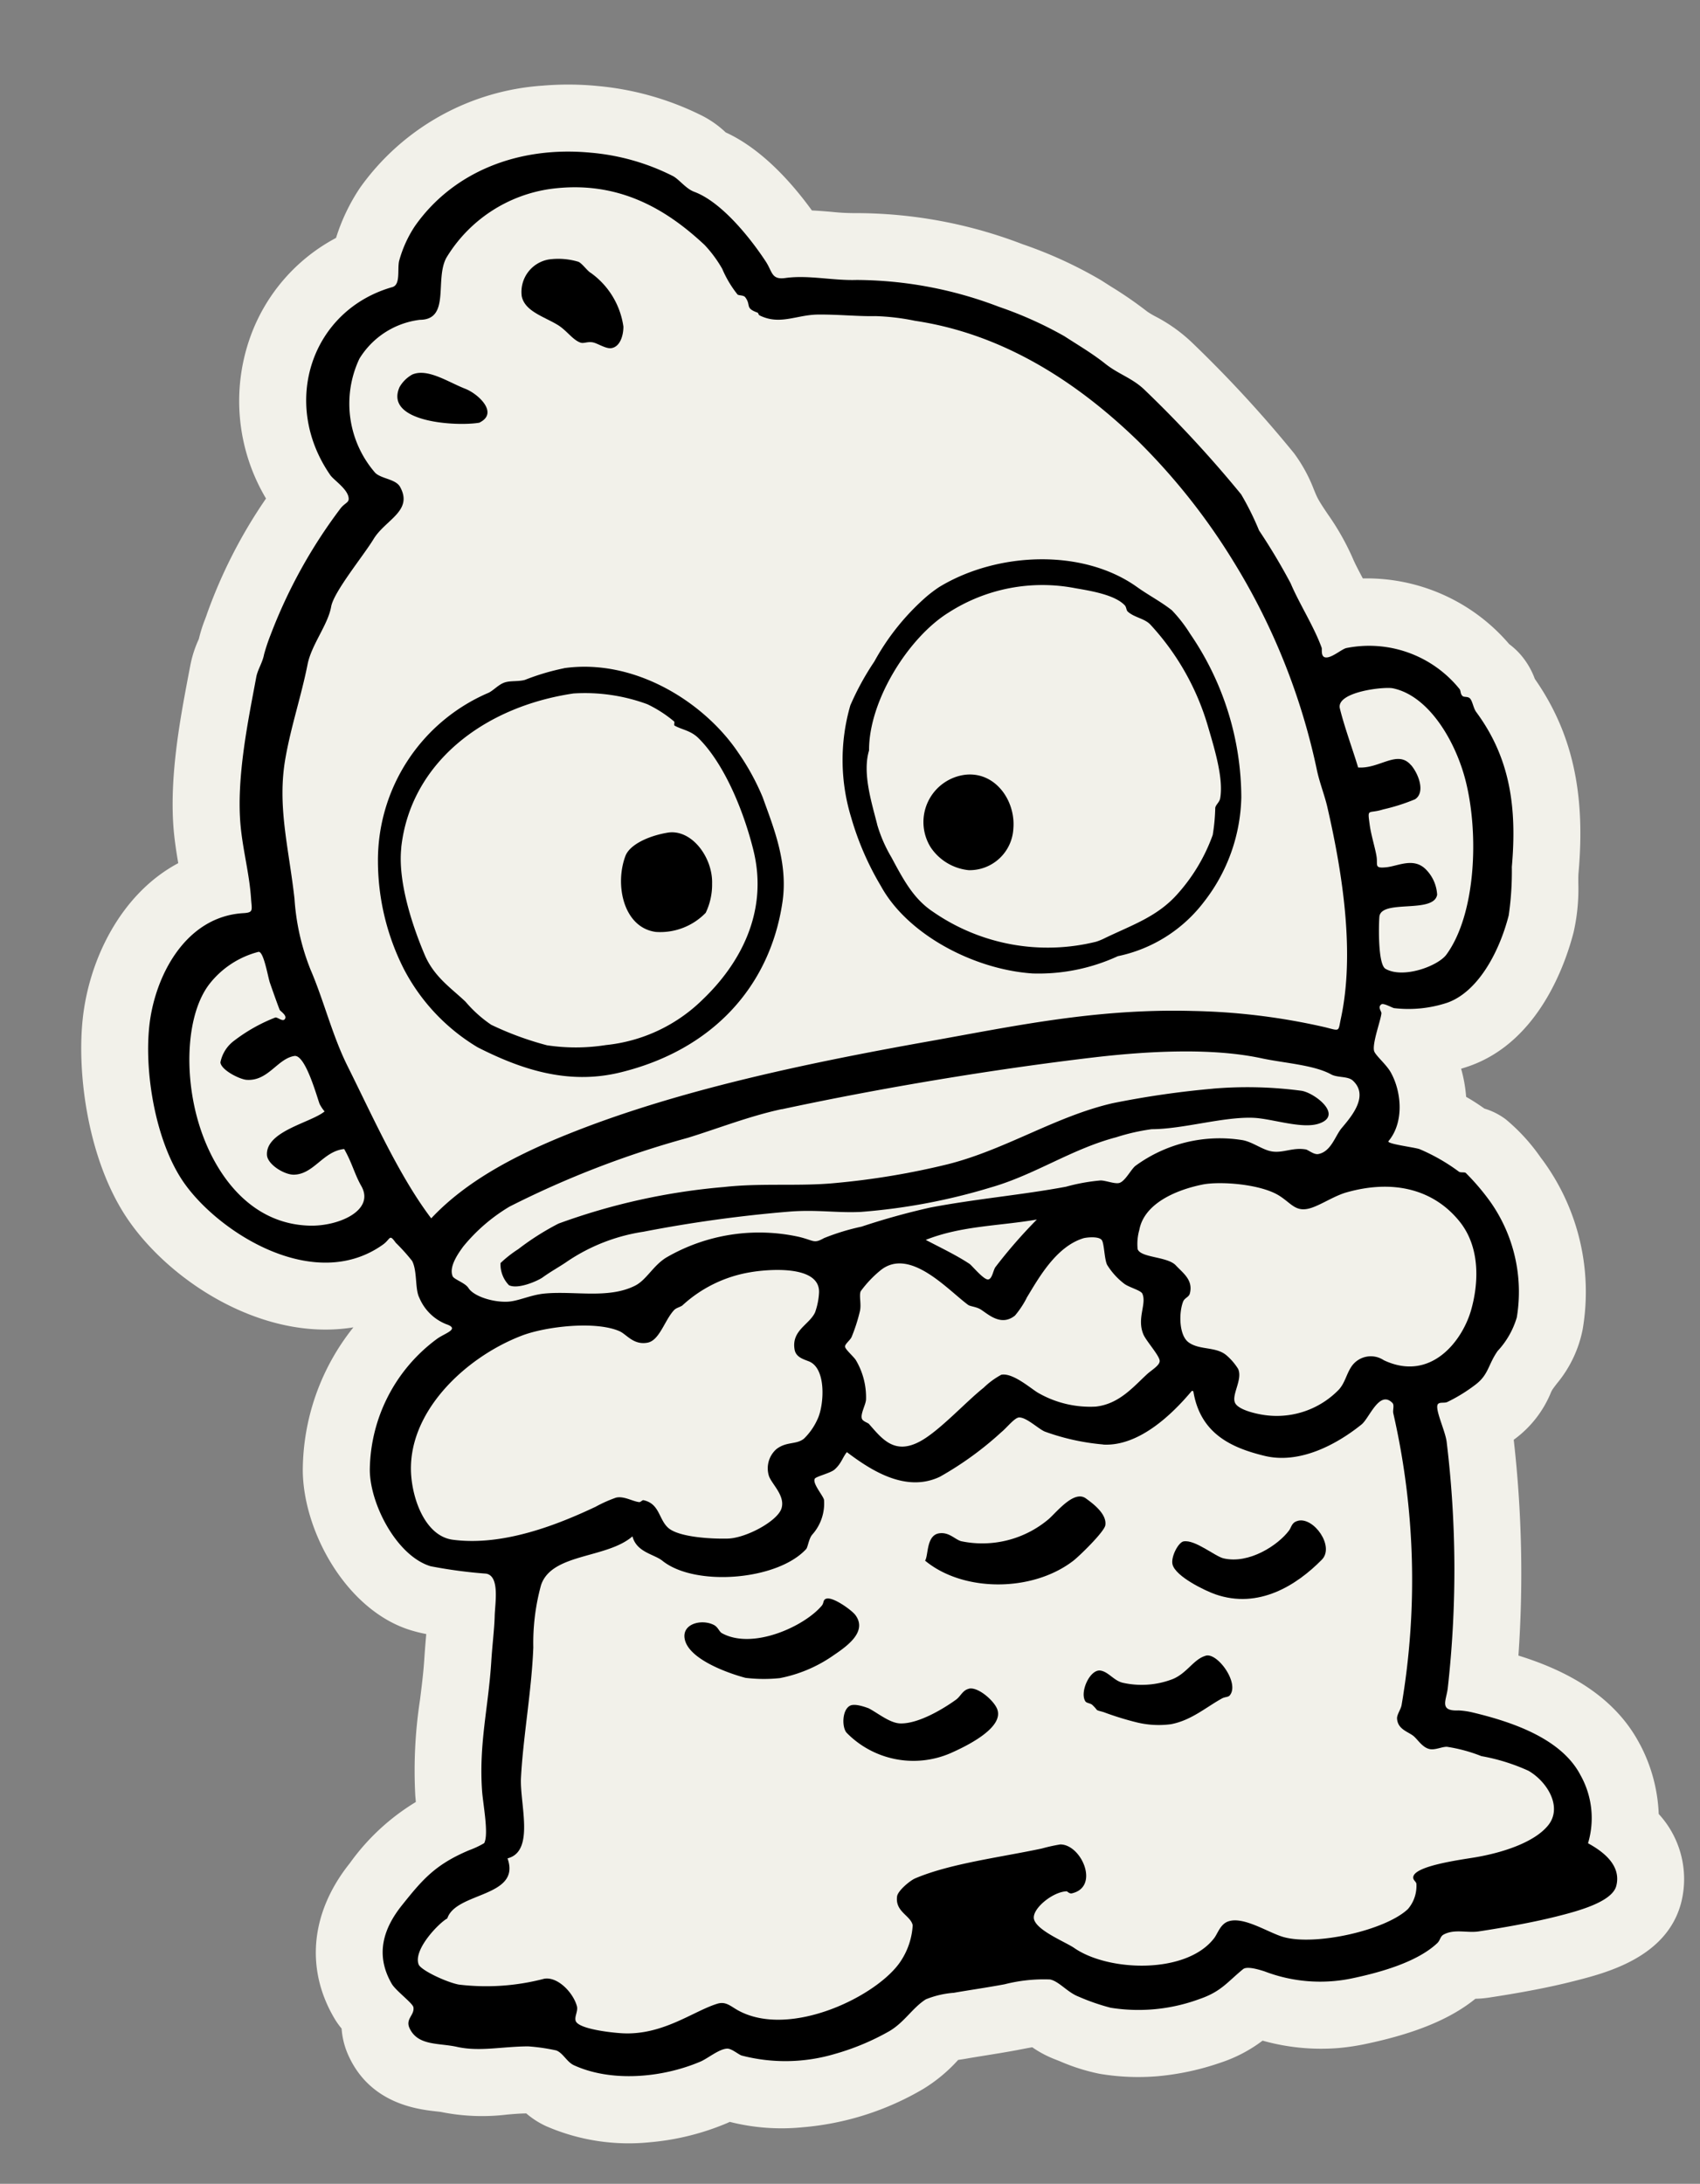 <svg xmlns="http://www.w3.org/2000/svg" width="133.308" height="171.205" viewBox="0 0 133.308 171.205"><rect x="0" y="0" width="133.308" height="171.205" fill="#808080" stroke="none"/><g transform="matrix(0.996, -0.087, 0.087, 0.996, 0, 10.432)"><path d="M117.133,137.044c-1.706-4.1-5.5-6.366-8.879-7.748a92.716,92.716,0,0,0,1.105-16.888l.135-.084a8.588,8.588,0,0,0,3.053-3.277,1.866,1.866,0,0,1,.189-.31c.126-.151.252-.287.371-.42a9.486,9.486,0,0,0,2.4-4.093,17.467,17.467,0,0,0-1.951-13.417l-.151-.24a14.975,14.975,0,0,0-2.478-3.243,5.319,5.319,0,0,0-1.6-.989c-.012-.011-.026-.023-.039-.035-.359-.3-.781-.646-1.308-1.005a11.139,11.139,0,0,0-.2-2.233c.254-.051.5-.109.741-.172,5.531-1.468,8.123-7.291,8.981-9.725a15.316,15.316,0,0,0,.7-3.771c.026-.3.046-.581.088-.83,1.107-6.212.459-11.014-2.091-15.45a6.1,6.1,0,0,0-.935-1.975,5.656,5.656,0,0,0-.828-.914,14.7,14.7,0,0,0-10.991-6.133c-.247-.594-.5-1.172-.671-1.709a19.852,19.852,0,0,0-1.618-3.532c-.238-.433-.482-.862-.674-1.3-.1-.235-.175-.489-.254-.736a12,12,0,0,0-1.3-2.967,96.793,96.793,0,0,0-7.17-9.291,12.441,12.441,0,0,0-2.716-2.336,6.414,6.414,0,0,1-.622-.448,30.986,30.986,0,0,0-2.68-2.215l-.706-.543a33.7,33.7,0,0,0-5.89-3.352,36.5,36.5,0,0,0-12.925-3.578,16.921,16.921,0,0,1-1.767-.252c-.485-.084-1-.173-1.543-.247-1.317-2.2-3.45-5.123-6.2-6.683a7.937,7.937,0,0,0-1.723-1.461A22.93,22.93,0,0,0,47,.4,23.5,23.5,0,0,0,42.742,0,19.152,19.152,0,0,0,27.765,6.722a15.171,15.171,0,0,0-2.224,3.762,14.218,14.218,0,0,0-7.392,7.186,14.938,14.938,0,0,0,.142,12.694,39.2,39.2,0,0,0-5.4,8.611c-.063.151-.131.289-.193.417a11.162,11.162,0,0,0-.606,1.466l-.042.084a8.872,8.872,0,0,0-.8,1.9L11,43.723c-.933,3.319-2.21,7.867-2.184,12.065.009.862.067,1.7.13,2.461C4.275,60.235,1.324,65.138.418,69.767c-.851,4.345-.532,11.207,2.179,16,2.806,4.958,9.156,9.975,15.867,9.975.336,0,.667-.011,1-.037a18.054,18.054,0,0,0-4.932,10.841c-.382,4.809,2.49,11.27,7.375,13.222a11.586,11.586,0,0,0,1.158.394l-.014.072c-.1.569-.2,1.159-.292,1.744-.172,1.156-.406,2.221-.63,3.27a36.663,36.663,0,0,0-1.025,7.461c0,.145,0,.313,0,.5a17.5,17.5,0,0,0-5.581,4.336c-3.363,3.522-4.2,7.869-2.3,11.925a6.305,6.305,0,0,0,.534.932,6.169,6.169,0,0,0,.366,2.194c1.385,3.877,5.018,4.625,6.389,4.907.184.039.377.068.553.124a16.226,16.226,0,0,0,5.044.623c.478,0,.974,0,1.485.039l.012,0a6.613,6.613,0,0,0,1.466,1.133,16.255,16.255,0,0,0,8.019,1.965,19.978,19.978,0,0,0,6.116-.961c.084-.028.165-.056.245-.086a16.548,16.548,0,0,0,5.673.919,22.294,22.294,0,0,0,9.655-2.165,12.328,12.328,0,0,0,2.9-2l.037-.035c.222-.012.431-.025.6-.04.434-.04.935-.075,1.471-.114.827-.06,1.725-.124,2.6-.21l.285-.03c.282-.028.594-.063.921-.088a8.542,8.542,0,0,0,1.66,1.079l.377.187a15.578,15.578,0,0,0,3.039,1.264,18.244,18.244,0,0,0,4.578.587,20.758,20.758,0,0,0,4.954-.63,11.336,11.336,0,0,0,3.434-1.433,16.957,16.957,0,0,0,5.89,1.095,17.891,17.891,0,0,0,2.07-.124c3.97-.471,6.846-1.366,8.953-2.79.18.012.361.018.543.018s.34-.005.513-.016c2.625-.166,4.883-.4,6.706-.7,2.62-.422,7.5-1.21,8.982-5.431a7.535,7.535,0,0,0-1.158-7.054,12.741,12.741,0,0,0-1-5.59" transform="translate(0)" fill="#f2f1ea" fill-rule="evenodd"/><path d="M25.012,7.78a5.467,5.467,0,0,1,2.3.384c.277.144.655.806.9.958a6.255,6.255,0,0,1,2.172,4.412c-.051.63-.363,1.546-1.086,1.6-.427.032-1.039-.469-1.406-.576-.406-.117-.716.042-.96-.063-.594-.256-1-1.047-1.662-1.536-1.032-.758-2.482-1.291-2.622-2.492A2.582,2.582,0,0,1,25.012,7.78" transform="translate(17.005 5.84)" fill-rule="evenodd"/><path d="M18.026,12.409c1.243-.4,2.753.842,4.026,1.471.972.478,2.389,2.039,1.025,2.685-.011.007-.158.068-.128.065-1.779.159-7.482-.66-6.009-3.326a2.606,2.606,0,0,1,1.086-.895" transform="translate(12.546 9.265)" fill-rule="evenodd"/><path d="M29.913,26.073c5.636-.3,10.769,3.667,13.044,7.8a18.646,18.646,0,0,1,1.6,3.644c.625,2.394,1.552,5.273.83,8.313C43.851,52.3,38.942,56.92,31.511,58.043c-4.193.632-7.762-.968-10.933-2.942a15.488,15.488,0,0,1-5.243-6.648,18.785,18.785,0,0,1-1.278-8.569,14.287,14.287,0,0,1,9.783-12.4c.4-.142.849-.587,1.342-.7.473-.112,1.075.039,1.6-.063a18.306,18.306,0,0,1,3.133-.641M15.974,38.989c-.489,2.464.24,5.881,1.088,8.5.58,1.8,1.834,2.786,2.877,3.963a9.947,9.947,0,0,0,1.853,1.982,24.515,24.515,0,0,0,4.219,1.982,15.1,15.1,0,0,0,4.6.384,12.642,12.642,0,0,0,7.93-2.94c2.951-2.377,5.736-6.228,4.921-11.317-.529-3.32-1.753-7-3.517-9.081-.56-.662-1.233-.767-1.79-1.151-.051-.035.046-.271,0-.319a9.828,9.828,0,0,0-1.981-1.536,14.173,14.173,0,0,0-5.692-1.342c-7.193.429-13.228,4.389-14.513,10.869" transform="translate(10.505 19.577)" fill-rule="evenodd"/><path d="M42.161,32.383c2.331-.009,3.7,2.387,3.326,4.539a3.438,3.438,0,0,1-3.772,2.94A4.085,4.085,0,0,1,38.9,37.817a3.738,3.738,0,0,1,3.259-5.434" transform="translate(28.945 24.33)" fill-rule="evenodd"/><path d="M28.77,33.81c1.909-.145,3.371,2.249,3.133,4.284a5.107,5.107,0,0,1-.7,2.238,4.963,4.963,0,0,1-4.03,1.151c-2.494-.56-2.9-3.96-1.855-6.138.42-.874,1.982-1.422,3.454-1.534" transform="translate(18.616 25.397)" fill-rule="evenodd"/><path d="M74.787,47.352a32.15,32.15,0,0,1,6.905.769c1.009.238,3.152,2.2,1.151,2.685-1.359.331-3.611-.7-5.053-.895-2.341-.312-5.59.4-8.054.191a16.1,16.1,0,0,0-2.813.385c-3.594.616-6.606,2.377-10.166,3.068a47.477,47.477,0,0,1-10.3,1.023c-1.867-.067-3.461-.5-5.625-.511a105.345,105.345,0,0,0-11.508.576,14.553,14.553,0,0,0-6.138,1.79c-.583.338-1.368.68-2.047,1.088-.371.222-1.979.792-2.685.384a2.349,2.349,0,0,1-.511-1.79,9.115,9.115,0,0,1,1.471-.96,20.719,20.719,0,0,1,3.326-1.727A50.1,50.1,0,0,1,35.914,51.7c2.972-.072,5.865.473,8.7.448a59.991,59.991,0,0,0,8.951-.7c4.637-.751,8.727-3,13.3-3.643a71.533,71.533,0,0,1,7.928-.45" transform="translate(13.455 35.573)" fill-rule="evenodd"/><path d="M35.711,68.984c.313-.408.259-2.033,1.343-2.044.746-.012,1.128.576,1.6.765a8.071,8.071,0,0,0,7.033-1.151c.732-.562,2.166-2.063,3.005-1.343.525.45,1.562,1.375,1.343,2.238-.13.51-2.27,2.254-2.751,2.557-3.426,2.184-8.814,1.7-11.571-1.023" transform="translate(26.829 48.851)" fill-rule="evenodd"/><path d="M56.843,66.961c1.254-.2,2.7,2.252,1.6,3.2C56.286,72,53.153,73.616,49.875,72.14c-.73-.329-2.977-1.643-3.135-2.622-.095-.592.6-1.688,1.021-1.727.912-.077,2.357,1.389,3.009,1.6,1.951.637,4.347-.658,5.3-1.725.236-.261.252-.622.769-.7" transform="translate(35.109 50.3)" fill-rule="evenodd"/><path d="M36.008,68.6c.518-.152,1.923,1.061,2.175,1.471.9,1.462-1.084,2.49-2.11,3.07a10.962,10.962,0,0,1-4.219,1.342,12.017,12.017,0,0,1-2.687-.256c-1.257-.452-4.243-1.793-4.475-3.389-.187-1.282,1.457-1.529,2.364-.96.32.2.37.564.576.7,2.291,1.536,6.5.025,7.991-1.471.2-.2.114-.433.384-.511" transform="translate(18.54 51.534)" fill-rule="evenodd"/><path d="M52.079,72.618c.933-.166,2.461,2.38,1.6,3.261-.138.144-.378.077-.639.193-1.3.574-2.539,1.5-4.156,1.662a7.27,7.27,0,0,1-2.685-.385A23.6,23.6,0,0,1,43.7,76.328c-.73-.277-.327-.075-.83-.639-.128-.144-.431-.175-.513-.32-.415-.751.587-2.532,1.408-2.3.6.166.946.849,1.6,1.086a6.76,6.76,0,0,0,3.965.065c1.173-.368,1.776-1.424,2.75-1.6" transform="translate(31.752 54.553)" fill-rule="evenodd"/><path d="M41.477,73.166c.681-.1,1.793,1.012,2.047,1.725.564,1.592-2.883,2.835-3.963,3.2a7.332,7.332,0,0,1-7.93-2.3c-.359-.44-.228-1.846.448-2.11.471-.182,1.5.384,1.406.32.7.44,1.552,1.3,2.366,1.408,1.42.179,3.506-.853,4.539-1.471.4-.24.571-.692,1.086-.767" transform="translate(23.618 54.966)" fill-rule="evenodd"/><path d="M55.328,54.622a14.867,14.867,0,0,1-6.778.767c-4.567-.713-9.515-3.9-11.254-7.865a22.782,22.782,0,0,1-1.855-5.562,15.4,15.4,0,0,1,.7-8.76,21.27,21.27,0,0,1,2.173-3.259,18.657,18.657,0,0,1,4.539-4.732,10.623,10.623,0,0,1,1.025-.639c4.751-2.356,11.483-2.067,15.473,1.343.844.722,1.729,1.275,2.557,2.046a11.272,11.272,0,0,1,1.278,1.982,22.8,22.8,0,0,1,2.877,13.107,13.769,13.769,0,0,1-3.644,7.928,11.394,11.394,0,0,1-7.1,3.644m-17.9-11.956a11.126,11.126,0,0,0,.895,2.685c.823,1.928,1.471,3.415,2.877,4.539a15.793,15.793,0,0,0,12.532,3.454,4.371,4.371,0,0,0,.639-.193c2.231-.855,4.268-1.313,6.01-2.94a14.042,14.042,0,0,0,3.2-4.412,15.042,15.042,0,0,0,.384-2.11c.07-.24.366-.4.448-.7.408-1.511-.1-3.893-.448-5.627a19.965,19.965,0,0,0-3.835-8.44c-.427-.517-1.193-.643-1.664-1.152-.112-.121-.068-.356-.191-.51-.688-.876-2.5-1.349-3.709-1.664a13.6,13.6,0,0,0-10.1,1.025c-3.3,1.664-6.842,6.334-7.161,10.229-.68,1.7-.168,4.018.128,5.818" transform="translate(26.395 17.308)" fill-rule="evenodd"/><path d="M110.163,142.181c1.226.813,2.445,2.009,1.916,3.517-.438,1.25-3.257,1.723-4.858,1.982-2.016.324-4.363.522-6.2.639-.925.058-1.86-.373-2.75,0-.312.13-.3.419-.576.637-1.729,1.366-4.75,1.912-6.97,2.175a12.194,12.194,0,0,1-6.711-1.151c-.5-.212-1.345-.536-1.664-.321-1.324.9-1.869,1.615-3.644,2.046a13.822,13.822,0,0,1-6.967.065,16.8,16.8,0,0,1-2.431-1.088c-.841-.41-1.422-1.331-2.11-1.534a12.416,12.416,0,0,0-3.581.065c-1.429.14-2.93.221-4.028.319a7.266,7.266,0,0,0-2.236.32c-1.091.564-1.832,1.653-3.07,2.238a19.154,19.154,0,0,1-4.41,1.406,13.626,13.626,0,0,1-7.291-.511c-.257-.112-.739-.622-1.086-.639-.632-.033-1.58.636-2.173.83-3.126,1.021-7.116,1.011-9.911-.576-.532-.3-.764-1.028-1.28-1.278a14.993,14.993,0,0,0-2.173-.511c-2.074-.168-3.828.1-5.562-.447-1.392-.441-3.058-.329-3.58-1.79-.27-.753.492-.974.447-1.6-.023-.322-1.273-1.42-1.534-1.982-1.142-2.44-.222-4.436,1.343-6.074,1.772-1.856,2.862-2.946,5.627-3.835a7.039,7.039,0,0,0,1.214-.447c.433-.669.173-3.053.191-4.093.063-3.722,1.068-6.494,1.6-10.039.189-1.259.469-2.56.576-3.517.11-.993.7-3.116-.384-3.391a37.336,37.336,0,0,1-4.284-.958c-2.555-1.023-4.306-5.231-4.091-7.928a12.92,12.92,0,0,1,6.137-9.783c.65-.4,1.912-.611.832-1.088a3.8,3.8,0,0,1-1.919-2.236c-.3-.7.033-2.105-.319-2.942A15.008,15.008,0,0,0,21.1,87.132c-.462-.778-.357-.327-1.023.063C14.341,90.561,7.259,85.06,4.921,80.928c-1.877-3.32-2.319-8.723-1.6-12.4.751-3.834,3.55-8.313,8.121-8.184.818.025.683-.172.7-1.086.042-1.918-.308-3.825-.32-5.755-.025-3.8,1.354-8.317,2.238-11.508.161-.583.592-1.089.767-1.727a14.642,14.642,0,0,1,.639-1.471,40.069,40.069,0,0,1,6.266-9.334c.4-.469.739-.438.767-.767.058-.72-1.037-1.557-1.278-1.981-3.41-5.986-.336-13.012,6.137-14.259.665-.128.5-1.329.7-1.982a9.417,9.417,0,0,1,1.471-2.622c3.32-3.953,8.6-5.585,14.257-4.539A17.606,17.606,0,0,1,50,5.676c.489.294.951,1.1,1.6,1.4,2.1,1,4.112,4.074,5.116,5.947.445.83.3,1.464,1.406,1.406,1.82-.095,3.683.536,5.562.639a31.582,31.582,0,0,1,10.933,3.068,30.223,30.223,0,0,1,4.923,2.75c.919.723,2.04,1.513,3.005,2.431s2.051,1.308,2.94,2.364a92.883,92.883,0,0,1,6.778,8.76,22.185,22.185,0,0,1,1.152,2.94,48.152,48.152,0,0,1,2.109,4.349c.524,1.627,1.532,3.538,1.982,5.242.032.121-.133.653.191.769.455.159,1.34-.517,1.729-.576a9.11,9.11,0,0,1,8.566,3.965c.112.152.014.378.193.574.116.126.422.046.576.256.173.24.189.771.382,1.086,2.3,3.755,2.562,7.639,1.727,12.342a23.8,23.8,0,0,1-.576,3.772c-1.007,2.86-2.944,5.75-5.371,6.392a9.674,9.674,0,0,1-4.219.065c-.123-.026-.779-.482-.958-.384-.347.187-.04.545-.065.7-.082.51-.916,2.235-.832,2.877.047.349.851,1.128,1.152,1.788.729,1.6.72,4.014-.639,5.371-.2.2,1.923.643,2.366.834a14.976,14.976,0,0,1,2.94,2.044c.131.091.42.049.51.128a18.07,18.07,0,0,1,1.729,2.431,12.254,12.254,0,0,1,1.278,9.207,6.589,6.589,0,0,1-1.727,2.494c-.853,1.018-.856,1.792-1.982,2.492a12.708,12.708,0,0,1-2.3,1.151c-.254.089-.632-.081-.769.13-.252.394.436,2.172.448,3.005a83.1,83.1,0,0,1-1.6,19.243c-.2.939-.848,1.727.7,1.792a6.108,6.108,0,0,1,1.088.256c3.1,1.032,6.762,2.669,7.991,5.625a6.873,6.873,0,0,1,.13,5.371M35.228,79.843c8.627-2.632,18.725-3.895,28.835-4.8,6.821-.609,13.348-1.445,20.907-.576A50.485,50.485,0,0,1,95.2,76.645c1.151.4.965.441,1.277-.576,1.529-4.944,1.149-11.168.385-16.622-.135-.958-.466-2.039-.576-3.07a51.263,51.263,0,0,0-5.053-16.688,49.945,49.945,0,0,0-6.648-10.1c-4.377-5.058-9.832-9.306-16.623-10.933a17.851,17.851,0,0,0-3.068-.637c-1.343-.086-2.918-.394-4.476-.513-1.676-.126-3.032.587-4.539-.319-.158-.1-.054-.193-.191-.256-.947-.445-.4-.6-.832-1.278-.11-.173-.478-.17-.576-.257a8.581,8.581,0,0,1-1.023-2.11A9.793,9.793,0,0,0,52.044,11.3c-2.72-3.03-6.284-5.669-11.637-5.434a11.405,11.405,0,0,0-8.63,4.667C30.7,12.151,31.69,15.4,29.282,15.2a6.485,6.485,0,0,0-4.988,2.622,8.261,8.261,0,0,0,.448,9.016c.427.522,1.562.625,1.853,1.277.881,1.977-1.377,2.461-2.429,3.9C23.282,33.224,20.7,35.857,20.394,37c-.375,1.4-1.8,2.837-2.236,4.347-.723,2.476-1.7,4.678-2.366,7.161-.991,3.676-.357,6.975-.256,11.061A18.142,18.142,0,0,0,16.3,65.2c.835,2.515,1.252,5.3,2.238,7.8,1.625,4.123,3.289,8.96,5.5,12.468,2.988-2.678,7-4.349,11.189-5.625M103.7,56.76c.546.779.921,2.242.065,2.687a15.291,15.291,0,0,1-2.559.574c-1.231.277-1.219-.278-1.152,1.151.046.874.324,2.082.322,2.622,0,.58-.229.785.7.767s2.2-.608,3.068.447a3.044,3.044,0,0,1,.7,2.047c-.4,1.49-4.436-.07-4.667,1.343-.117.723-.436,3.7.128,4.091,1.313.916,4.123.142,4.858-.7,2.576-2.956,3.37-9.194,2.687-13.426-.508-3.149-2.28-6.9-5.051-7.736-.7-.21-4.485-.109-4.284,1.214.222,1.459.792,3.574,1.023,4.732,1.674.271,3.208-1.158,4.156.191M16.11,75.813c-.151-.483-.771-4.033-1.662-3.963-1.359.107-2.215,1.809-3.9,1.536-.52-.086-1.9-.921-1.918-1.536a2.783,2.783,0,0,1,1.214-1.6,13.14,13.14,0,0,1,3.389-1.536c.2-.009.6.475.767.128.124-.25-.354-.6-.382-.7-.149-.5-.447-1.665-.576-2.175-.119-.469-.273-2.58-.7-2.492A7.141,7.141,0,0,0,8.31,65.646c-1.97,2.13-2.637,6.737-1.79,10.807.809,3.883,3.217,8.229,7.991,8.758,2.259.25,5.2-.755,4.284-2.748-.443-.96-.567-1.886-1.086-3.005-1.658.026-2.534,1.758-4.091,1.662-.765-.049-2.011-.988-1.982-1.727.067-1.876,3.65-2.215,4.8-3.005a2.889,2.889,0,0,1-.32-.576m36.061,3.517c-2.6.326-5.1,1.074-7.545,1.6A74.3,74.3,0,0,0,30.24,85.084a13.79,13.79,0,0,0-3.9,2.813c-.387.448-1.275,1.454-1.023,2.24.082.252.939.608,1.151,1.021.361.706,1.862,1.312,3.005,1.343.828.023,1.807-.371,2.877-.384,2.349-.028,4.977.876,7.161,0,.925-.371,1.539-1.438,2.622-1.981a14.505,14.505,0,0,1,10.55-.7c1.137.389,1.068.636,1.918.254a17.761,17.761,0,0,1,3.005-.637,55.24,55.24,0,0,1,5.5-1.023c3.6-.366,7.287-.361,10.743-.7a15.094,15.094,0,0,1,2.748-.254c.406.033,1.121.408,1.473.317.462-.119.961-.947,1.341-1.214a11.194,11.194,0,0,1,8.567-1.28c.811.233,1.5.918,2.238,1.088.862.2,1.62-.193,2.622.065.191.047.6.485.958.447,1.012-.107,1.433-1.3,1.982-1.853.748-.755,2.426-2.308,1.215-3.644-.357-.4-1.184-.319-1.662-.641-1.282-.858-3.6-1.2-5.308-1.725-3.879-1.2-9.035-1.345-13.235-1.215-7.968.247-16.743.935-24.615,1.918M79.28,91.223a4.035,4.035,0,0,0-.256,1.471c.189.711,2.282.769,2.877,1.534.517.66,1.271,1.27.895,2.3-.1.27-.436.292-.576.576-.417.842-.553,2.574.128,3.2.809.737,2.179.5,2.942,1.343a4.611,4.611,0,0,1,.767,1.086c.315.883-.767,2.037-.448,2.687.289.587,1.779,1.028,2.431,1.151a6.778,6.778,0,0,0,5.753-1.534c.534-.5.69-1.166,1.151-1.729a1.836,1.836,0,0,1,2.559-.254c3.5,2.037,6.252-.946,7.161-3.324.741-1.942,1.2-4.8-.32-7.033-1.781-2.625-4.828-3.739-8.63-3.007-.94.184-2.007.767-2.813.96-1.25.3-1.506-.438-2.431-1.151-1.377-1.06-4.574-1.564-5.946-1.406-2.166.249-4.7,1.11-5.243,3.133m-16.751-.7c1.026.658,2.31,1.413,3.261,2.175.172.137.986,1.338,1.341,1.342.315,0,.443-.627.639-.895a38.984,38.984,0,0,1,3.581-3.454c-2.986.252-5.935-.035-8.823.832m7.48,5.243a7.33,7.33,0,0,1-1.023,1.278c-1.144.762-2.039-.245-2.62-.7-.315-.247-.816-.322-.96-.448-1.468-1.284-4.14-4.919-6.585-3.326A8.845,8.845,0,0,0,57.093,94.1c-.165.349-.021,1-.189,1.534a13.441,13.441,0,0,1-.834,1.982c-.149.247-.574.5-.574.7,0,.226.632.858.767,1.152a5.719,5.719,0,0,1,.511,3.133c-.07.424-.555,1.084-.448,1.469.061.21.438.345.513.448.912,1.238,1.762,2.6,3.835,1.725,1.585-.664,3.89-2.8,5.371-3.772a6.2,6.2,0,0,1,1.471-.895c.918-.093,2.214,1.284,2.748,1.662a8.181,8.181,0,0,0,4.412,1.471c1.83-.04,3.047-1.263,4.219-2.173.385-.3,1.063-.6,1.089-.96.026-.41-.911-1.632-1.089-2.173-.429-1.312.482-2.364.193-3.2-.091-.266-1-.585-1.343-.893a5.5,5.5,0,0,1-1.214-1.6c-.184-.5-.07-1.713-.256-1.981-.235-.34-1.238-.294-1.406-.257-2.214.471-3.786,2.823-4.86,4.284M43.091,93.97c-.163.121-.511.151-.7.32-.807.716-1.342,2.273-2.3,2.366-1.117.11-1.574-.793-2.11-1.086-1.8-.988-5.73-.877-7.672-.32-4.62,1.324-9.615,5.308-9.59,10.294.009,2.1.83,4.739,2.813,5.177,3.928.876,8.4-.5,11.38-1.6a10.455,10.455,0,0,1,1.662-.574c.632-.091,1.273.413,1.792.51.068.016.263-.144.319-.128,1.243.375,1.065,1.548,1.727,2.3.732.835,3.336,1.2,4.6,1.278,1.438.093,4.007-1.021,4.412-1.982.417-.995-.655-2.028-.769-2.685a2.011,2.011,0,0,1,.769-1.982c.855-.557,1.594-.2,2.238-.639a4.932,4.932,0,0,0,1.214-1.471c.574-1,1.046-3.876-.319-4.538-.478-.231-.977-.44-1.023-1.023-.119-1.511,1.32-1.828,1.853-2.751a5.406,5.406,0,0,0,.448-1.532c.264-2.189-3.932-2.161-5.243-2.047a10.358,10.358,0,0,0-5.5,2.109M75,107.718a17.859,17.859,0,0,1-4.475-1.406c-.478-.25-1.345-1.256-1.919-1.278-.345-.016-1.028.723-1.471,1.021a25.972,25.972,0,0,1-5.114,3.07c-2.8,1.044-5.382-1.01-7.1-2.557-.375.377-.5.848-1.086,1.278-.34.249-1.48.41-1.6.574-.25.343.557,1.417.574,1.729a3.667,3.667,0,0,1-1.151,2.62c-.3.282-.434.956-.576,1.088-2.471,2.268-8.965,2.2-11.317-.063-.6-.574-1.956-.832-2.173-2.11-2.177,1.578-6.443.75-7.482,3.2a17.157,17.157,0,0,0-1.023,4.8c-.422,3.349-1.41,6.932-1.853,10.1-.282,2.012.606,5.846-1.6,6.2.818,3.151-4.259,2.263-5.116,4.282-.636.261-2.884,2.175-2.557,3.391.128.473,2.056,1.588,3.005,1.855a17.908,17.908,0,0,0,6.713.126c1.077-.088,2.172,1.292,2.366,2.366.072.4-.285.806-.193,1.151.177.65,2.739,1.163,3.581,1.28,3.147.436,5.7-1.264,7.608-1.664.667-.14,1,.273,1.534.639,3.877,2.644,11.126-.173,13.109-2.75a5.666,5.666,0,0,0,1.151-2.685c-.095-.786-1.294-1.166-1.023-2.364.1-.436,1.117-1.144,1.534-1.28,2.823-.921,6.75-1.058,10.1-1.469a13.559,13.559,0,0,1,1.471-.193c1.655.138,2.818,3.59.574,3.9-.2.028-.345-.187-.384-.193-1.1-.079-2.921,1.17-2.748,1.982.193.916,2.313,1.974,2.94,2.494,2.531,2.1,8.594,2.823,11,.191.317-.345.576-1.053,1.215-1.214,1.249-.315,3.067,1.165,4.221,1.6,2.415.911,7.991.184,9.909-1.343a2.778,2.778,0,0,0,.83-1.919c-.018-.194-.27-.31-.191-.574.257-.844,3.832-.993,4.988-1.086,2.147-.175,4.681-.755,5.881-1.984,1.3-1.326.243-3.438-1.149-4.412a15.445,15.445,0,0,0-3.583-1.468,12.206,12.206,0,0,0-2.62-.961c-.385-.047-.909.177-1.343.067-.581-.156-.9-.856-1.215-1.152-.4-.375-1.179-.623-1.151-1.471.012-.306.364-.69.448-1.023a58.587,58.587,0,0,0,1.343-22.827c-.042-.259.156-.639,0-.83-.928-1.123-1.9,1.028-2.557,1.471-2.126,1.426-5.138,2.69-7.8,1.79-2.478-.839-4.853-2.133-5.116-5.5-.014-.049-.053-.072-.128-.061-1.662,1.664-4.49,3.982-7.289,3.58" transform="translate(2.25 2.254)" fill-rule="evenodd"/></g></svg>